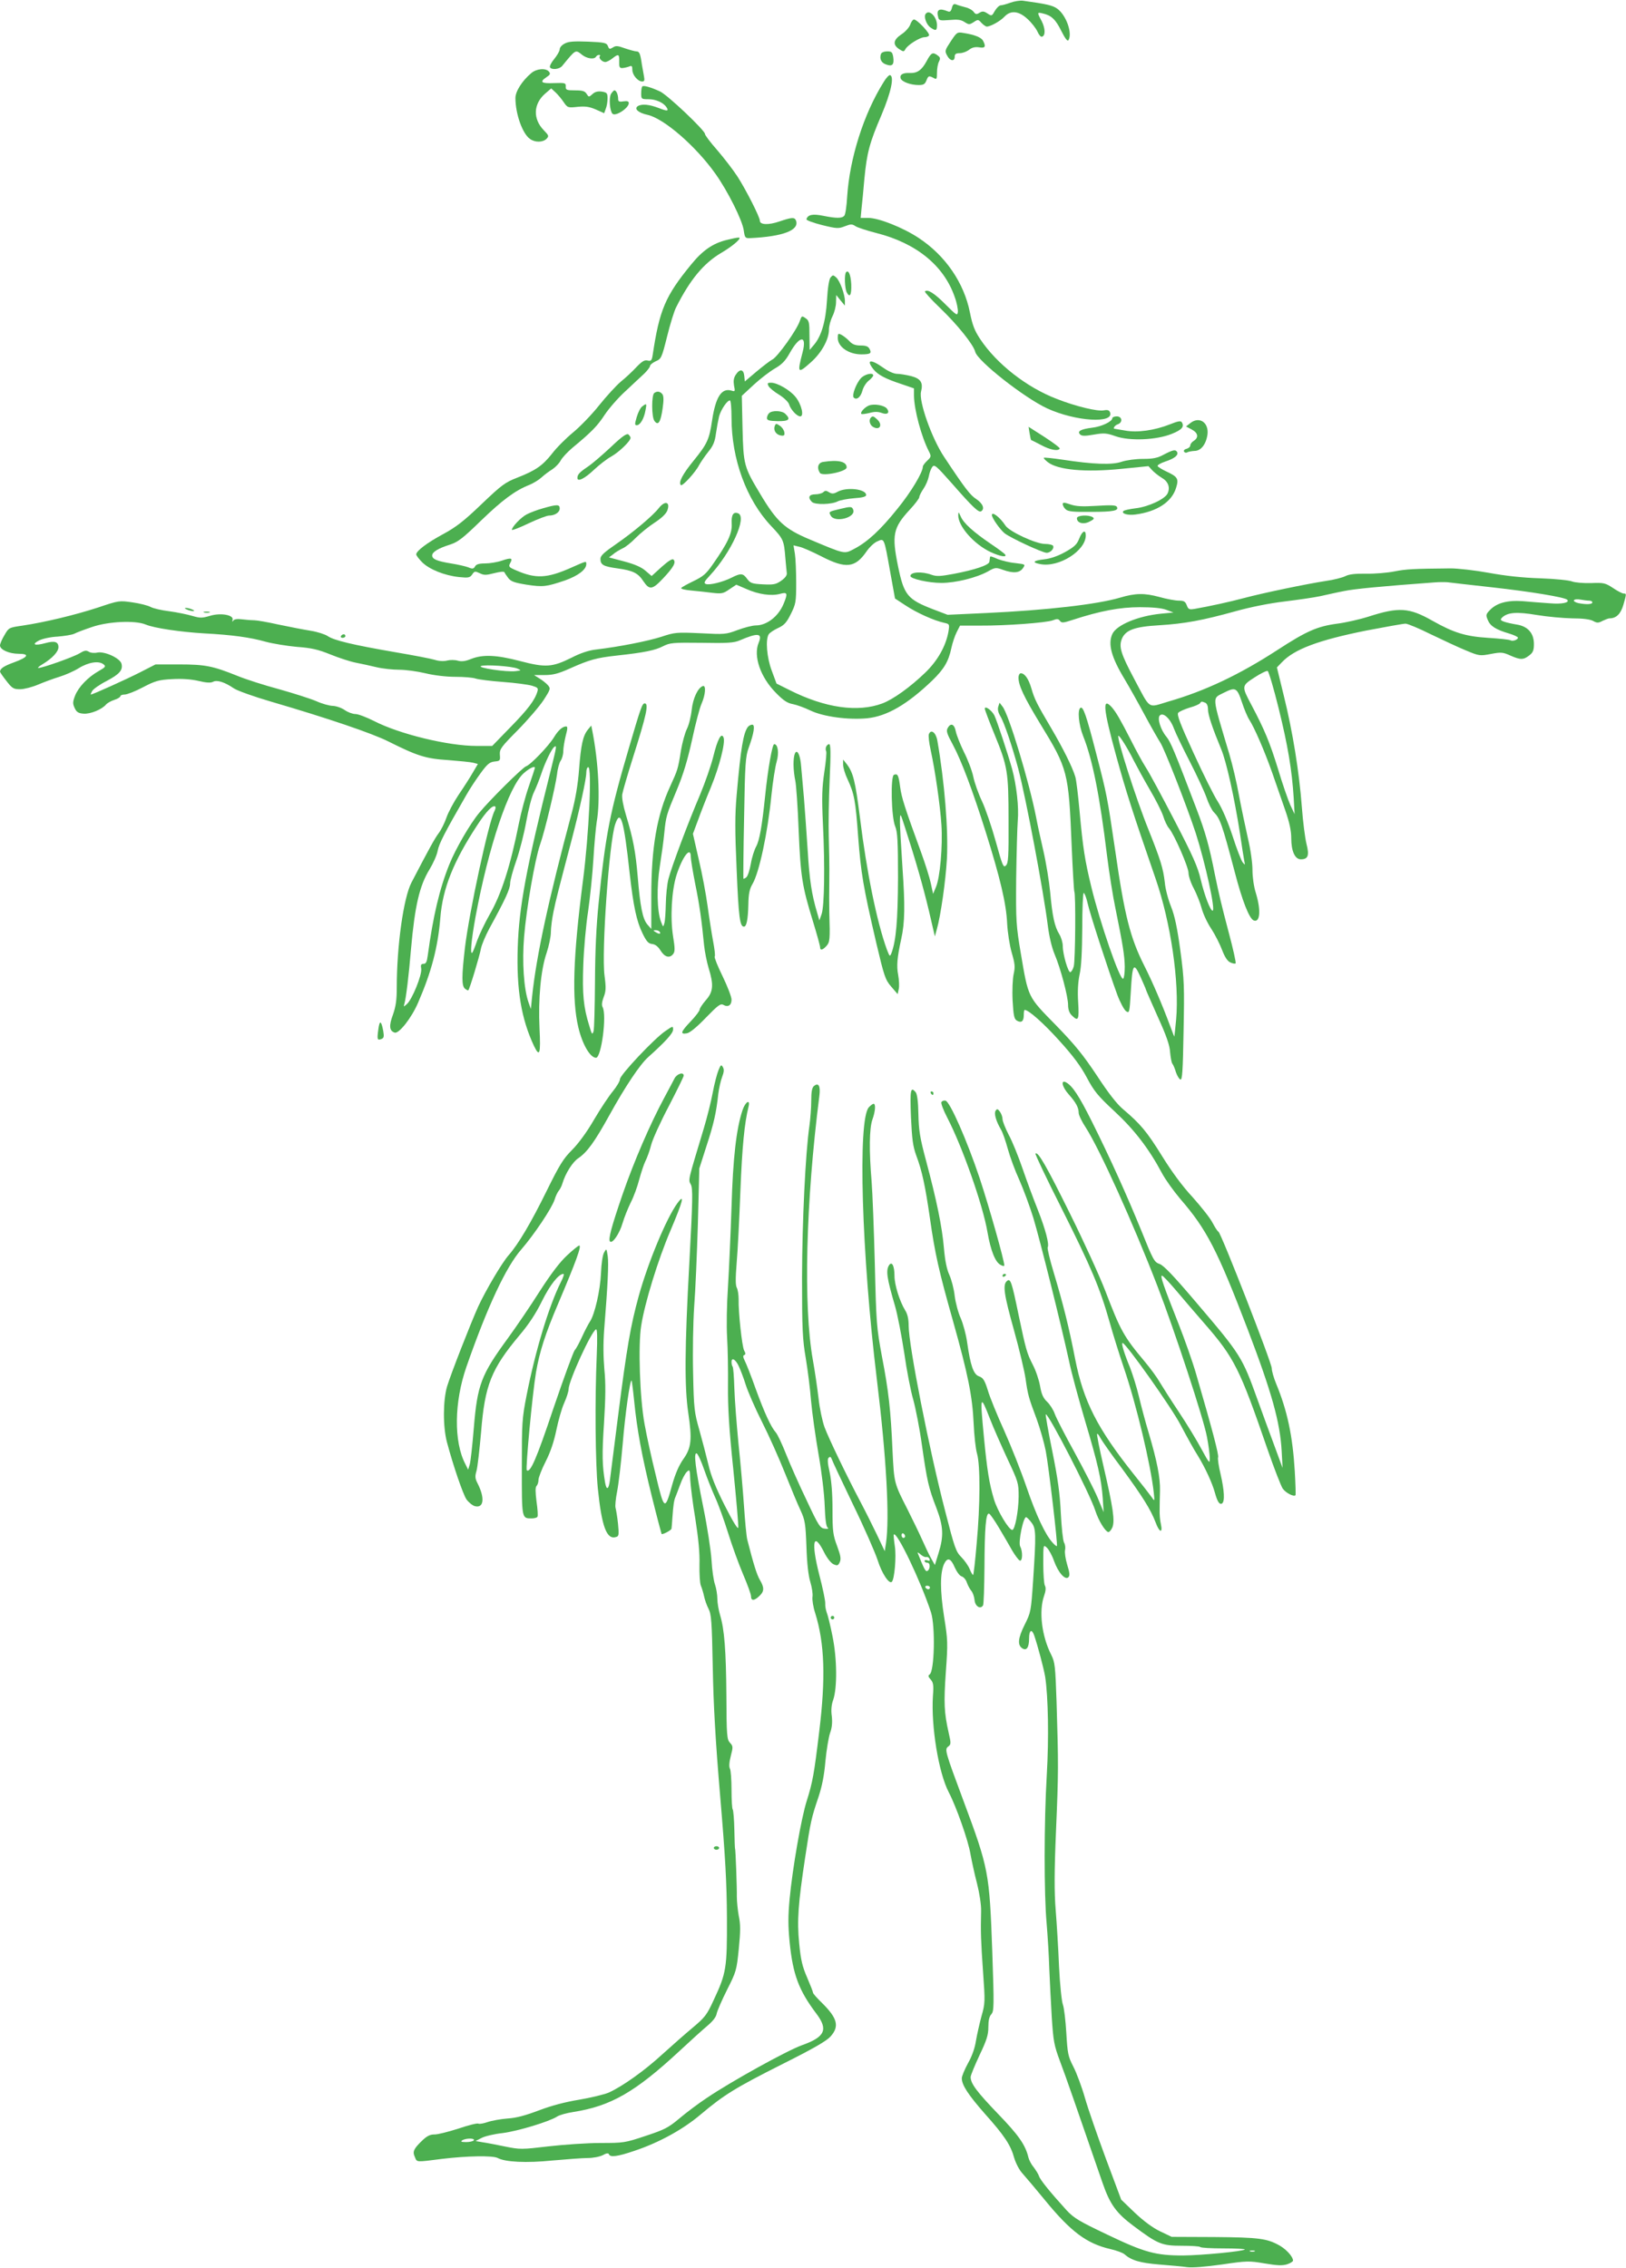 <?xml version="1.0" standalone="no"?>
<!DOCTYPE svg PUBLIC "-//W3C//DTD SVG 20010904//EN"
 "http://www.w3.org/TR/2001/REC-SVG-20010904/DTD/svg10.dtd">
<svg version="1.0" xmlns="http://www.w3.org/2000/svg"
 width="918pt" height="1280pt" viewBox="0 0 918 1280"
 preserveAspectRatio="xMidYMid meet">
<g transform="translate(0,1280) scale(0.1,-0.1)"
fill="#4caf50" stroke="none">
<path d="M5705 12785 c-22 -8 -47 -15 -55 -15 -8 0 -23 -14 -33 -31 -17 -30
-18 -31 -42 -15 -20 13 -28 14 -45 4 -16 -10 -22 -10 -33 5 -7 10 -28 22 -47
26 -19 5 -43 12 -52 16 -13 5 -19 0 -24 -20 -5 -19 -11 -24 -23 -19 -49 20
-66 10 -54 -34 4 -18 11 -19 64 -15 45 4 64 2 84 -11 25 -16 28 -16 52 -1 24
16 26 16 44 -4 11 -12 25 -21 30 -21 21 0 77 31 100 56 35 37 80 33 130 -13
23 -21 48 -53 56 -71 8 -18 19 -32 26 -29 20 6 19 46 -2 88 -27 50 -26 51 7
43 48 -11 72 -34 104 -99 21 -42 35 -60 40 -52 24 38 -12 141 -63 178 -27 19
-58 26 -194 45 -16 2 -48 -3 -70 -11z"/>
<path d="M5225 12720 c-10 -16 6 -60 28 -75 30 -21 37 -19 37 13 0 48 -46 93
-65 62z"/>
<path d="M5139 12661 c-6 -16 -28 -41 -50 -55 -46 -31 -50 -58 -13 -83 25 -16
27 -16 36 0 13 24 83 67 107 67 11 0 23 4 26 10 7 11 -67 90 -85 90 -6 0 -16
-13 -21 -29z"/>
<path d="M5368 12567 c-33 -50 -35 -55 -21 -80 16 -32 43 -36 43 -7 0 15 7 20
29 20 16 0 39 9 52 19 17 13 33 17 56 14 35 -6 41 3 23 37 -10 19 -47 34 -111
44 -35 6 -37 4 -71 -47z"/>
<path d="M3188 12554 c-16 -8 -28 -22 -28 -32 0 -10 -14 -34 -31 -55 -17 -20
-27 -41 -24 -47 10 -16 54 -11 69 8 78 95 74 93 113 62 27 -21 68 -27 78 -10
3 6 11 10 17 10 6 0 8 -3 5 -7 -10 -9 12 -33 30 -33 8 0 26 9 40 20 35 28 40
25 39 -17 -1 -32 2 -38 19 -37 11 1 28 5 38 9 14 6 17 2 17 -19 0 -29 31 -66
56 -66 12 0 14 7 10 28 -3 15 -8 45 -12 67 -9 63 -14 75 -31 75 -8 0 -37 8
-64 17 -41 15 -53 16 -69 5 -18 -11 -21 -10 -28 8 -7 18 -18 21 -112 25 -80 3
-111 1 -132 -11z"/>
<path d="M4974 12496 c-10 -27 1 -51 29 -60 35 -13 46 -1 40 42 -5 28 -9 32
-34 32 -17 0 -32 -6 -35 -14z"/>
<path d="M5231 12454 c-28 -51 -53 -68 -96 -66 -38 2 -57 -10 -50 -31 8 -19
56 -37 102 -37 27 0 35 5 43 25 11 28 14 29 41 15 17 -10 19 -7 19 30 0 23 5
51 11 62 9 18 8 24 -7 35 -28 21 -37 16 -63 -33z"/>
<path d="M2999 12387 c-52 -44 -89 -103 -89 -140 0 -90 40 -202 82 -231 29
-21 72 -20 93 0 15 16 14 19 -15 49 -62 64 -59 147 6 205 l36 31 24 -22 c13
-12 34 -37 46 -55 22 -32 24 -33 79 -27 44 4 66 1 103 -15 l47 -21 9 25 c6 14
10 40 10 59 0 29 -3 33 -32 38 -23 3 -39 -1 -53 -14 -20 -18 -21 -18 -33 1
-10 16 -23 20 -65 20 -48 0 -54 2 -53 22 1 20 -3 21 -66 19 -73 -3 -84 6 -42
34 20 13 23 19 13 31 -18 21 -70 17 -100 -9z"/>
<path d="M4989 12337 c-113 -180 -192 -431 -206 -646 -3 -53 -10 -102 -16
-108 -12 -16 -45 -16 -119 -1 -59 12 -87 7 -95 -19 -2 -6 36 -20 87 -33 85
-21 94 -21 130 -7 33 13 41 13 59 1 11 -8 64 -25 118 -39 226 -57 382 -184
443 -361 12 -32 19 -70 18 -84 -3 -23 -7 -21 -69 41 -62 63 -103 89 -117 74
-3 -3 35 -45 85 -93 97 -93 189 -207 199 -248 13 -52 278 -260 406 -319 161
-74 380 -87 355 -22 -5 12 -14 15 -35 11 -36 -7 -158 22 -267 65 -169 65 -338
197 -431 337 -32 48 -44 80 -58 150 -33 167 -138 321 -288 420 -88 59 -227
114 -285 114 l-44 0 5 53 c3 28 11 104 16 167 14 147 29 204 97 362 53 126 73
216 48 224 -5 2 -22 -15 -36 -39z"/>
<path d="M3626 12312 c-3 -3 -6 -20 -6 -39 0 -32 1 -33 43 -33 39 0 82 -19 99
-44 16 -24 6 -25 -42 -6 -55 21 -96 25 -119 11 -23 -15 3 -38 54 -49 93 -20
275 -178 385 -334 69 -97 151 -261 159 -318 6 -42 8 -45 36 -44 187 9 279 45
259 99 -8 20 -23 19 -94 -5 -61 -21 -110 -19 -110 4 0 21 -78 174 -126 249
-26 40 -78 107 -115 150 -38 43 -69 84 -69 91 0 20 -211 220 -254 240 -50 23
-93 36 -100 28z"/>
<path d="M3449 12269 c-12 -24 -6 -96 9 -111 17 -17 92 32 92 60 0 10 -8 13
-30 10 -24 -4 -30 -1 -30 13 0 24 -10 49 -21 49 -4 0 -13 -10 -20 -21z"/>
<path d="M4104 11446 c-79 -19 -137 -59 -202 -139 -146 -178 -179 -256 -217
-510 -5 -32 -9 -36 -28 -32 -18 5 -32 -4 -64 -37 -22 -24 -62 -61 -88 -82 -26
-22 -81 -82 -122 -133 -41 -52 -108 -121 -148 -154 -40 -33 -93 -86 -118 -119
-54 -68 -92 -95 -197 -136 -67 -26 -88 -41 -201 -149 -100 -96 -144 -130 -218
-170 -91 -49 -151 -95 -151 -114 0 -6 15 -26 34 -45 41 -40 125 -74 208 -83
52 -5 61 -4 74 15 13 19 16 19 42 7 24 -12 36 -12 82 0 32 8 56 11 58 5 2 -5
12 -20 22 -33 15 -19 35 -26 103 -37 93 -14 110 -12 217 24 73 26 120 61 120
92 0 19 3 19 -90 -22 -132 -58 -196 -61 -304 -14 -43 18 -46 22 -36 41 17 30
7 33 -46 15 -26 -9 -69 -16 -95 -16 -34 0 -51 -5 -57 -17 -8 -14 -15 -15 -38
-5 -16 6 -60 16 -98 22 -79 13 -106 24 -106 45 0 19 33 40 100 61 46 15 72 35
175 135 121 117 194 171 273 202 24 10 55 29 70 43 15 14 42 34 60 45 18 12
39 34 47 49 8 16 38 48 66 72 110 91 141 123 183 187 24 36 77 97 118 134 40
38 88 82 106 99 17 17 32 36 32 43 0 6 15 18 32 26 31 13 34 19 64 139 17 69
40 144 51 165 79 157 156 250 257 309 68 40 120 87 95 85 -8 0 -37 -6 -65 -13z"/>
<path d="M4777 11264 c-11 -11 -8 -93 4 -115 17 -32 27 -13 25 46 -3 54 -15
83 -29 69z"/>
<path d="M4689 11234 c-8 -10 -16 -57 -20 -128 -7 -121 -32 -205 -75 -254
l-23 -27 -1 82 c0 73 -2 84 -22 97 -21 15 -22 14 -33 -17 -17 -50 -124 -200
-154 -216 -14 -7 -55 -39 -91 -69 l-65 -55 -3 31 c-4 39 -25 42 -48 7 -12 -18
-14 -35 -10 -61 7 -33 6 -35 -13 -29 -57 18 -91 -35 -111 -170 -16 -106 -27
-130 -104 -225 -62 -76 -87 -123 -72 -138 9 -8 83 73 103 113 9 16 32 50 51
74 28 34 38 57 44 104 5 34 13 77 18 98 11 38 45 89 61 89 5 0 9 -45 9 -99 0
-232 84 -461 222 -608 71 -75 74 -81 82 -183 3 -36 7 -74 8 -84 2 -13 -9 -28
-32 -44 -30 -21 -44 -23 -104 -20 -61 3 -70 7 -88 31 -23 32 -36 33 -87 7 -49
-25 -126 -44 -146 -36 -13 5 -9 14 22 47 122 131 213 332 160 352 -27 10 -39
-9 -36 -60 3 -54 -23 -109 -108 -230 -36 -52 -54 -67 -108 -93 -35 -17 -67
-34 -69 -39 -3 -5 23 -11 57 -14 34 -3 88 -9 119 -13 52 -6 62 -4 96 20 l39
26 56 -24 c69 -31 141 -41 190 -28 43 12 46 4 21 -56 -29 -71 -95 -122 -157
-122 -19 0 -65 -12 -103 -26 -66 -25 -74 -25 -210 -18 -135 6 -145 5 -220 -20
-75 -24 -235 -56 -369 -72 -39 -4 -88 -20 -138 -46 -109 -54 -146 -57 -291
-19 -134 35 -210 38 -276 12 -32 -13 -53 -16 -75 -10 -16 5 -44 5 -60 1 -18
-5 -46 -4 -71 4 -23 7 -123 26 -223 43 -238 41 -347 67 -381 91 -15 10 -58 24
-96 30 -38 6 -120 22 -182 35 -62 14 -122 24 -135 24 -12 0 -42 2 -66 5 -30 4
-48 2 -54 -7 -6 -8 -7 -7 -4 4 9 28 -67 42 -128 23 -45 -13 -55 -13 -100 0
-27 8 -85 20 -129 26 -43 5 -90 16 -105 24 -14 8 -60 20 -102 26 -76 11 -77
11 -196 -29 -129 -42 -299 -83 -426 -102 -77 -11 -78 -12 -102 -54 -14 -23
-25 -49 -25 -58 0 -24 52 -47 105 -47 65 0 54 -19 -25 -48 -58 -21 -79 -35
-80 -53 0 -3 16 -27 36 -52 33 -43 41 -47 78 -47 22 0 68 12 101 26 33 14 87
34 120 44 33 10 83 32 110 49 55 34 114 43 140 21 14 -11 10 -16 -27 -37 -62
-35 -115 -91 -134 -139 -14 -36 -14 -46 -2 -71 10 -22 21 -29 50 -31 38 -3
104 24 127 52 7 8 28 20 47 26 19 6 34 16 34 21 0 5 11 9 24 9 13 0 60 18 103
41 69 36 89 42 164 46 56 3 105 0 149 -10 45 -11 70 -12 83 -5 22 12 66 -2
117 -37 19 -13 114 -47 210 -75 322 -94 574 -180 663 -225 164 -82 211 -97
337 -105 63 -5 127 -11 142 -15 l26 -7 -29 -49 c-16 -28 -52 -84 -80 -125 -28
-42 -59 -100 -69 -130 -10 -29 -30 -69 -43 -86 -22 -29 -53 -85 -154 -279 -45
-86 -83 -358 -83 -593 0 -69 -5 -106 -22 -154 -23 -62 -20 -90 10 -100 24 -8
95 82 132 168 76 175 112 312 126 480 13 165 74 318 208 522 52 80 89 118 103
105 2 -3 0 -14 -5 -24 -33 -61 -143 -571 -167 -771 -19 -164 -19 -216 0 -232
9 -7 17 -11 19 -9 8 8 64 195 71 234 4 22 26 74 48 115 90 164 117 223 117
254 0 17 16 75 35 129 19 54 44 153 56 220 12 67 31 142 44 167 12 25 30 70
40 100 21 64 60 146 75 155 14 9 13 4 -20 -130 -138 -549 -180 -775 -187
-1001 -8 -240 20 -405 92 -558 32 -66 38 -44 31 99 -8 167 7 331 40 427 13 39
24 92 24 117 0 25 7 78 15 116 13 65 28 122 105 415 44 169 80 333 80 369 0
17 5 31 11 31 22 0 4 -381 -30 -642 -56 -431 -63 -669 -26 -826 23 -97 67
-172 100 -172 30 0 62 242 37 286 -6 11 -4 29 6 56 13 33 14 53 5 121 -18 133
26 752 60 854 30 91 49 28 82 -277 21 -186 39 -270 73 -339 22 -45 33 -57 54
-59 18 -2 34 -15 48 -38 23 -36 50 -44 70 -19 11 13 11 32 0 100 -17 106 -8
258 19 345 34 106 81 167 81 104 0 -15 11 -81 24 -148 25 -120 38 -216 51
-351 4 -38 16 -97 26 -130 29 -93 26 -133 -16 -180 -19 -22 -35 -46 -35 -53 0
-7 -22 -37 -50 -66 -57 -60 -62 -75 -22 -68 17 3 56 35 107 88 68 70 83 81 98
73 27 -16 47 -3 47 29 0 16 -23 75 -50 131 -28 57 -48 107 -45 112 4 5 -1 44
-9 86 -8 43 -22 132 -31 198 -9 66 -31 185 -50 264 l-33 145 28 75 c15 42 48
127 74 189 48 117 82 251 71 279 -12 32 -34 -9 -58 -107 -13 -52 -47 -149 -75
-216 -68 -159 -160 -405 -178 -474 -8 -30 -14 -93 -15 -140 -1 -47 -4 -96 -8
-110 -7 -25 -7 -24 -20 10 -22 60 -24 195 -6 310 9 58 21 141 25 185 10 99 11
103 72 249 35 84 60 166 85 280 19 89 43 181 54 205 22 50 26 105 7 99 -28
-10 -56 -69 -63 -135 -4 -37 -16 -86 -27 -107 -11 -22 -26 -77 -34 -124 -16
-102 -18 -107 -60 -199 -75 -162 -107 -346 -107 -617 l0 -189 -22 25 c-27 31
-41 102 -55 273 -12 139 -25 209 -66 345 -16 53 -24 97 -21 117 3 18 30 111
60 206 76 239 91 307 67 307 -14 0 -21 -18 -89 -250 -108 -367 -132 -488 -171
-873 -14 -136 -20 -275 -21 -450 -1 -138 -4 -263 -8 -277 -7 -22 -10 -19 -24
30 -33 105 -40 179 -34 344 3 89 15 224 27 301 11 77 25 210 30 295 5 85 14
181 19 213 21 120 10 338 -26 517 l-5 25 -19 -23 c-28 -35 -39 -84 -50 -226
-6 -83 -21 -168 -40 -240 -133 -497 -201 -811 -225 -1041 l-7 -70 -13 37 c-27
77 -37 229 -25 373 13 158 61 435 90 518 28 79 87 329 96 398 3 31 13 65 20
75 8 11 15 35 15 54 0 19 7 59 14 88 11 40 11 52 2 52 -20 0 -45 -22 -69 -62
-30 -49 -132 -155 -157 -163 -19 -6 -206 -191 -264 -262 -52 -62 -134 -204
-169 -291 -56 -139 -92 -293 -122 -514 -5 -37 -10 -48 -24 -48 -14 0 -17 -6
-13 -28 5 -34 -51 -173 -81 -199 -19 -17 -19 -17 -14 2 9 29 25 160 37 305 22
248 48 361 106 455 20 33 41 80 45 104 8 40 38 99 160 311 20 36 58 93 83 127
37 51 51 62 78 65 31 3 33 5 30 38 -2 32 6 43 102 140 57 58 122 134 145 169
40 62 40 65 24 84 -10 11 -31 28 -48 38 l-30 19 60 0 c47 0 77 8 140 36 114
51 151 61 267 74 157 17 218 30 262 53 38 19 54 21 218 19 145 -3 183 0 215
14 103 44 129 41 106 -14 -31 -75 10 -195 99 -284 40 -41 64 -57 94 -62 21 -4
66 -20 99 -36 72 -35 214 -54 320 -44 112 11 227 78 368 213 66 64 92 107 108
183 6 29 20 70 30 90 l19 37 113 0 c144 -1 374 16 411 30 23 9 31 9 40 -3 9
-13 19 -12 71 5 156 51 268 72 380 72 72 0 124 -5 150 -15 l40 -15 -73 -7
c-127 -13 -248 -63 -272 -114 -26 -57 -6 -131 69 -255 27 -45 79 -138 116
-207 37 -69 76 -136 85 -150 23 -33 151 -361 201 -513 54 -169 113 -437 95
-437 -13 0 -46 87 -67 175 -16 71 -45 136 -148 334 -70 135 -143 271 -163 301
-19 30 -56 98 -82 150 -61 119 -84 159 -109 188 -55 61 -49 -6 24 -272 56
-203 91 -313 223 -695 86 -248 135 -585 116 -796 -5 -49 -9 -92 -10 -95 0 -3
-11 24 -24 60 -45 121 -98 245 -146 340 -79 157 -111 281 -164 650 -45 304
-46 312 -108 550 -54 210 -73 265 -88 255 -18 -11 -10 -96 15 -159 53 -132 94
-339 135 -676 12 -96 33 -229 47 -295 43 -211 52 -269 53 -332 0 -34 -4 -64
-9 -67 -18 -11 -131 317 -180 519 -36 149 -47 216 -66 425 -8 91 -19 179 -24
195 -16 55 -71 164 -135 273 -82 139 -95 164 -113 226 -16 55 -38 86 -60 86
-7 0 -13 -11 -13 -24 0 -45 31 -110 122 -260 157 -256 161 -274 178 -685 6
-140 13 -257 15 -262 9 -13 6 -392 -3 -423 -4 -16 -13 -31 -19 -33 -12 -4 -43
100 -43 148 0 19 -9 49 -20 67 -26 42 -39 101 -51 236 -6 61 -23 167 -39 236
-16 69 -34 152 -40 185 -39 200 -155 584 -190 627 l-17 22 -7 -22 c-5 -15 -1
-33 12 -55 21 -34 68 -173 101 -297 43 -164 142 -689 166 -880 8 -65 23 -128
39 -166 34 -80 76 -239 76 -286 0 -25 7 -45 20 -58 38 -38 43 -27 37 73 -4 62
-1 113 8 157 10 43 14 131 15 263 0 108 4 197 8 197 5 0 15 -26 22 -57 13 -60
116 -376 168 -518 16 -43 39 -85 49 -92 19 -13 20 -10 27 108 9 161 16 171 55
85 17 -38 31 -70 31 -73 0 -2 30 -70 66 -151 49 -107 68 -162 70 -201 3 -30 8
-59 13 -65 5 -6 14 -27 20 -48 7 -20 18 -38 25 -41 11 -4 14 49 18 271 5 254
4 292 -18 456 -18 132 -32 197 -53 250 -16 39 -32 100 -35 136 -9 79 -24 127
-91 295 -71 175 -182 522 -171 532 5 5 52 -69 86 -138 18 -35 59 -110 91 -165
33 -56 67 -123 76 -150 8 -27 23 -58 33 -69 29 -34 110 -219 110 -252 0 -17
13 -57 30 -88 16 -31 36 -81 44 -111 8 -31 32 -83 55 -117 22 -34 49 -88 61
-120 15 -39 30 -62 46 -69 13 -6 27 -9 30 -5 3 3 -14 81 -39 174 -43 163 -55
215 -78 326 -32 163 -54 240 -103 369 -127 334 -148 382 -171 410 -32 38 -53
104 -37 120 19 19 59 -17 80 -75 11 -29 52 -113 90 -187 38 -74 80 -164 93
-200 12 -36 31 -73 41 -83 36 -36 47 -66 119 -339 42 -162 82 -263 107 -273
36 -14 42 57 12 155 -12 38 -19 92 -19 130 0 38 -10 113 -26 180 -14 63 -37
171 -50 240 -12 69 -37 175 -55 235 -101 339 -98 310 -29 346 64 32 73 28 100
-53 13 -40 32 -85 42 -100 29 -45 86 -176 129 -298 22 -63 55 -159 74 -213 24
-69 34 -116 34 -158 0 -73 21 -119 54 -119 41 0 49 21 32 87 -8 32 -20 125
-26 206 -15 200 -52 428 -101 626 l-40 164 28 29 c70 74 207 125 476 179 110
21 210 39 222 39 12 0 77 -27 143 -60 67 -32 156 -74 198 -91 74 -31 79 -32
141 -20 58 11 68 10 110 -9 57 -25 74 -25 107 1 21 16 26 29 26 64 0 61 -34
100 -97 110 -25 4 -57 11 -71 16 -22 8 -23 12 -11 24 31 29 82 33 195 14 60
-10 150 -18 199 -19 58 0 100 -5 118 -14 23 -13 31 -13 55 0 15 7 32 14 39 14
38 0 63 25 78 76 18 63 18 64 2 64 -8 0 -35 14 -60 31 -44 29 -53 31 -125 28
-44 -1 -89 3 -106 9 -16 7 -97 15 -180 18 -99 3 -199 14 -291 31 -77 14 -174
25 -215 25 -211 -2 -251 -4 -317 -17 -40 -8 -112 -14 -160 -13 -62 1 -97 -3
-118 -14 -16 -8 -66 -21 -110 -27 -110 -17 -351 -67 -460 -96 -86 -23 -198
-47 -277 -61 -34 -6 -39 -4 -48 20 -8 21 -16 26 -45 26 -19 0 -69 9 -111 21
-82 22 -133 22 -220 -4 -128 -38 -414 -71 -757 -87 l-217 -10 -79 30 c-148 57
-167 80 -201 244 -36 177 -28 217 66 319 30 32 54 64 54 71 0 7 11 29 24 48
13 19 26 50 30 70 3 19 12 43 19 52 12 17 22 8 109 -90 119 -136 153 -168 167
-160 22 14 10 44 -27 69 -35 23 -63 59 -181 237 -71 106 -145 316 -131 370 13
50 -2 73 -55 87 -28 7 -64 13 -80 13 -18 0 -50 14 -79 35 -71 50 -98 46 -55
-9 25 -32 70 -55 162 -85 l67 -23 0 -41 c1 -80 42 -233 85 -316 13 -26 12 -30
-10 -51 -14 -13 -25 -28 -25 -34 0 -32 -67 -144 -143 -237 -96 -120 -169 -187
-243 -226 -59 -31 -49 -33 -254 53 -140 59 -185 100 -278 256 -92 153 -95 164
-100 374 l-4 180 68 63 c38 35 92 76 120 92 38 22 58 42 83 87 56 100 98 102
72 3 -31 -119 -28 -123 49 -54 59 53 100 128 100 183 0 20 9 53 20 75 11 22
20 57 20 80 l1 40 24 -30 25 -30 0 26 c0 37 -28 114 -49 133 -17 15 -19 15
-32 0z m337 -1663 l27 -149 61 -40 c62 -41 160 -85 216 -97 31 -7 31 -8 25
-48 -14 -82 -61 -166 -132 -234 -84 -81 -180 -150 -241 -173 -139 -52 -323
-26 -524 75 l-74 37 -27 73 c-28 74 -36 175 -17 205 5 8 28 24 52 35 35 16 49
31 73 80 28 56 30 67 30 175 0 63 -3 137 -7 163 l-8 49 33 -8 c17 -3 75 -29
126 -55 136 -70 189 -64 252 27 17 25 45 52 63 59 39 17 37 22 72 -174z m3399
-86 c216 -24 410 -56 423 -70 16 -16 -29 -26 -98 -20 -41 3 -110 8 -153 12
-88 6 -148 -10 -187 -52 -21 -22 -22 -27 -10 -55 14 -34 46 -54 121 -76 27 -8
49 -19 49 -23 0 -12 -30 -22 -42 -15 -6 4 -63 10 -127 14 -127 8 -194 29 -313
96 -132 75 -190 79 -361 24 -50 -16 -130 -34 -177 -40 -113 -15 -174 -42 -337
-148 -214 -139 -409 -232 -618 -292 -118 -35 -97 -49 -192 129 -76 143 -87
181 -69 226 21 49 71 68 211 76 145 9 246 28 430 79 86 24 192 45 275 55 74 9
165 22 203 30 37 8 97 22 135 29 56 12 212 27 512 49 25 2 56 2 70 1 14 -2
129 -15 255 -29z m546 -75 c11 0 19 -4 19 -10 0 -11 -33 -13 -79 -4 -17 4 -28
11 -25 16 4 6 20 7 36 4 17 -3 39 -6 49 -6z m-8148 -135 c47 -20 196 -42 332
-50 152 -8 257 -22 345 -47 41 -11 121 -24 177 -29 82 -6 120 -15 189 -43 47
-19 111 -40 142 -46 32 -6 85 -18 119 -26 34 -8 91 -14 127 -14 36 0 102 -9
148 -20 49 -12 118 -20 169 -20 47 0 99 -4 115 -10 16 -5 85 -14 154 -19 69
-5 142 -15 163 -21 33 -10 37 -14 31 -33 -14 -48 -53 -100 -152 -201 l-103
-106 -89 0 c-160 0 -436 67 -579 141 -42 21 -89 39 -104 39 -16 0 -43 10 -60
22 -17 12 -47 23 -67 24 -19 0 -62 12 -95 27 -33 14 -127 44 -209 67 -82 22
-189 56 -237 76 -137 55 -180 64 -327 64 l-134 0 -86 -44 c-76 -39 -269 -126
-279 -126 -2 0 1 9 7 19 5 11 42 37 81 57 74 39 94 62 85 98 -8 31 -94 71
-136 63 -17 -4 -39 -2 -49 5 -15 9 -25 7 -53 -10 -33 -20 -207 -82 -231 -82
-7 0 4 10 23 21 55 33 90 71 90 96 0 31 -21 38 -75 23 -59 -16 -79 -8 -35 15
20 10 64 20 105 22 38 3 81 10 94 16 13 7 58 24 100 38 92 32 245 39 304 14z
m2097 -248 c25 -11 24 -11 -10 -15 -50 -6 -219 19 -194 29 25 9 172 -1 204
-14z m4299 -225 c52 -211 75 -347 85 -507 l5 -90 -24 51 c-13 29 -45 121 -70
205 -46 149 -76 221 -149 359 -57 107 -57 109 16 156 35 23 68 39 75 37 6 -3
34 -98 62 -211z m-415 32 c10 -4 16 -18 16 -38 0 -31 26 -107 74 -223 30 -71
75 -275 106 -473 11 -74 22 -146 25 -160 5 -24 5 -24 -10 -6 -8 11 -34 78 -57
150 -27 81 -58 153 -82 191 -22 33 -83 156 -137 274 -75 163 -96 218 -87 228
6 7 35 20 64 29 30 8 56 20 59 25 7 11 9 11 29 3z m-3784 -368 c0 -2 -15 -48
-34 -103 -19 -54 -44 -148 -56 -208 -48 -241 -99 -402 -167 -519 -25 -44 -56
-109 -69 -144 -12 -35 -24 -66 -28 -69 -13 -13 -5 72 19 204 73 393 188 737
273 810 32 28 62 42 62 29z m705 -926 c8 -13 -5 -13 -25 0 -13 8 -13 10 2 10
9 0 20 -4 23 -10z"/>
<path d="M4730 10892 c0 -49 61 -92 133 -92 51 0 60 6 46 31 -7 14 -21 19 -50
19 -29 0 -46 6 -62 23 -12 13 -32 29 -44 36 -21 11 -23 10 -23 -17z"/>
<path d="M4861 10666 c-27 -29 -53 -98 -41 -110 16 -16 39 2 49 39 5 20 21 45
35 56 14 11 26 25 26 30 0 18 -47 8 -69 -15z"/>
<path d="M4339 10621 c6 -11 33 -33 60 -49 27 -17 52 -41 56 -54 9 -30 44 -68
63 -68 23 0 7 68 -26 109 -31 39 -103 81 -139 81 -20 0 -22 -3 -14 -19z"/>
<path d="M3694 10582 c-16 -11 -16 -136 1 -158 21 -29 35 -7 46 71 7 48 6 71
-2 81 -13 15 -28 18 -45 6z"/>
<path d="M3627 10507 c-10 -6 -24 -33 -32 -60 -12 -41 -12 -47 0 -47 19 0 41
37 49 83 8 41 7 42 -17 24z"/>
<path d="M4905 10511 c-24 -10 -50 -39 -42 -47 3 -3 23 0 45 5 28 8 48 8 68 1
33 -13 49 -1 32 23 -15 20 -74 30 -103 18z"/>
<path d="M4342 10468 c-7 -7 -12 -19 -12 -28 0 -12 13 -16 60 -17 64 -1 76 10
44 41 -18 19 -75 21 -92 4z"/>
<path d="M4917 10443 c-14 -13 -6 -43 13 -53 38 -21 55 13 22 43 -20 19 -26
20 -35 10z"/>
<path d="M6280 10440 c0 -19 -61 -48 -114 -54 -64 -8 -86 -20 -68 -38 9 -9 26
-10 77 -1 58 10 72 9 123 -9 79 -28 230 -22 317 13 58 23 73 41 57 66 -6 9
-22 6 -67 -12 -86 -34 -184 -48 -253 -35 -31 5 -57 10 -59 10 -12 0 1 20 17
25 30 10 26 45 -5 45 -14 0 -25 -5 -25 -10z"/>
<path d="M6719 10411 l-23 -18 32 -17 c36 -19 41 -45 12 -64 -11 -7 -20 -18
-20 -26 0 -7 -9 -16 -21 -19 -12 -3 -18 -10 -14 -16 3 -6 12 -8 18 -4 7 4 25
7 41 8 36 0 65 37 73 92 9 69 -47 106 -98 64z"/>
<path d="M4374 10395 c-9 -24 8 -49 35 -53 18 -3 22 1 19 19 -2 12 -13 28 -25
36 -21 14 -23 14 -29 -2z"/>
<path d="M5813 10354 c3 -20 7 -37 9 -38 2 0 27 -13 56 -28 50 -27 96 -36 105
-20 3 4 -36 33 -85 65 l-91 58 6 -37z"/>
<path d="M3450 10278 c-47 -44 -105 -94 -130 -111 -49 -33 -60 -45 -60 -65 0
-24 43 -2 95 48 28 26 71 60 97 74 45 26 108 87 108 105 0 5 -6 13 -12 19 -10
7 -36 -11 -98 -70z"/>
<path d="M6570 10234 c-35 -19 -60 -24 -117 -24 -40 0 -93 -7 -120 -16 -54
-19 -161 -15 -337 12 -54 8 -101 13 -103 10 -2 -2 8 -13 22 -24 57 -45 214
-59 419 -38 l150 15 21 -23 c11 -12 35 -31 53 -42 37 -21 50 -54 34 -89 -15
-32 -109 -76 -182 -84 -33 -4 -63 -11 -67 -15 -15 -14 23 -26 67 -20 122 16
206 71 230 151 16 51 9 62 -55 92 -24 11 -46 25 -49 30 -4 5 16 17 43 26 52
17 77 37 66 55 -9 14 -23 11 -75 -16z"/>
<path d="M4648 10193 c-29 -4 -38 -32 -19 -62 13 -21 151 7 151 31 0 33 -47
44 -132 31z"/>
<path d="M4728 10024 c-22 -12 -31 -12 -48 -2 -15 10 -22 10 -32 0 -6 -6 -27
-12 -45 -12 -36 0 -44 -18 -19 -43 17 -17 113 -15 147 4 13 6 54 14 91 17 48
3 68 9 68 18 0 34 -110 47 -162 18z"/>
<path d="M6000 9955 c0 -8 7 -21 16 -29 13 -13 40 -16 143 -15 128 0 160 7
146 29 -5 9 -35 10 -114 5 -82 -5 -116 -3 -148 8 -35 12 -43 12 -43 2z"/>
<path d="M3720 9933 c-33 -43 -146 -138 -242 -204 -68 -47 -88 -65 -88 -83 0
-34 16 -43 96 -54 87 -12 116 -26 146 -72 35 -52 51 -49 113 17 58 62 73 89
57 105 -6 6 -29 -8 -67 -42 l-56 -51 -34 29 c-22 20 -60 37 -120 53 l-87 23
24 18 c12 11 37 25 53 33 17 7 50 34 75 60 25 25 73 64 107 86 40 26 65 51 71
69 17 48 -14 56 -48 13z"/>
<path d="M3065 9931 c-33 -9 -74 -25 -91 -34 -32 -16 -84 -71 -84 -87 0 -5 42
11 94 36 51 24 103 44 115 44 33 0 61 18 61 40 0 24 -15 24 -95 1z"/>
<path d="M4745 9928 c-68 -16 -67 -16 -55 -38 23 -43 144 -11 127 33 -7 19
-14 19 -72 5z"/>
<path d="M5410 9892 c-1 -62 89 -164 183 -208 54 -25 93 -31 82 -14 -4 6 -40
33 -82 61 -97 66 -153 116 -169 154 -12 27 -13 28 -14 7z"/>
<path d="M5600 9893 c0 -17 47 -83 72 -103 35 -27 214 -110 237 -110 22 0 45
25 36 40 -3 5 -23 10 -45 10 -51 0 -200 69 -223 103 -30 46 -77 83 -77 60z"/>
<path d="M6080 9875 c0 -27 37 -37 71 -19 25 12 29 18 18 25 -24 15 -89 11
-89 -6z"/>
<path d="M6093 9760 c-13 -33 -28 -47 -80 -76 -42 -23 -82 -37 -119 -41 -62
-7 -70 -18 -20 -27 105 -20 256 76 256 162 0 35 -20 26 -37 -18z"/>
<path d="M5589 9653 c-1 -5 -2 -15 -3 -23 -1 -19 -81 -46 -202 -69 -75 -14
-96 -15 -125 -5 -54 20 -119 16 -119 -7 0 -16 103 -39 175 -39 80 0 198 29
263 65 40 23 45 23 84 9 59 -21 94 -18 113 9 15 22 15 22 -43 29 -33 3 -76 14
-97 22 -43 18 -45 19 -46 9z"/>
<path d="M1055 9360 c11 -5 27 -9 35 -9 9 0 8 4 -5 9 -11 5 -27 9 -35 9 -9 0
-8 -4 5 -9z"/>
<path d="M1153 9343 c9 -2 23 -2 30 0 6 3 -1 5 -18 5 -16 0 -22 -2 -12 -5z"/>
<path d="M1925 9210 c-3 -5 1 -10 9 -10 9 0 16 5 16 10 0 6 -4 10 -9 10 -6 0
-13 -4 -16 -10z"/>
<path d="M5560 8800 c0 -6 24 -70 54 -143 75 -183 80 -212 80 -489 1 -203 -1
-240 -15 -253 -14 -14 -19 -2 -57 135 -23 83 -58 186 -78 228 -20 42 -42 104
-49 138 -7 34 -31 97 -53 140 -21 43 -42 96 -46 117 -8 41 -29 49 -46 17 -9
-16 -3 -33 29 -92 49 -91 112 -259 186 -493 82 -261 116 -405 121 -515 3 -55
14 -125 26 -167 18 -62 20 -80 11 -120 -6 -27 -9 -93 -6 -151 5 -87 9 -104 25
-113 25 -14 38 -3 38 32 0 16 2 29 5 29 22 0 106 -74 196 -174 78 -86 121
-144 155 -208 41 -77 62 -103 157 -191 112 -104 194 -211 267 -348 19 -36 66
-101 103 -145 149 -172 209 -287 382 -739 135 -354 182 -522 191 -685 l5 -95
-46 125 c-26 69 -69 188 -97 265 -85 236 -93 249 -341 540 -129 152 -187 213
-210 221 -30 10 -37 23 -102 185 -82 201 -177 412 -281 620 -72 144 -109 200
-145 220 -32 17 -23 -26 15 -68 41 -46 56 -75 56 -104 0 -12 18 -50 40 -83 78
-121 267 -538 405 -896 96 -248 261 -750 279 -849 9 -46 16 -100 16 -120 0
-34 -2 -32 -46 49 -25 47 -82 141 -128 210 -46 69 -94 145 -109 170 -14 25
-52 77 -84 115 -120 143 -137 176 -223 400 -32 83 -121 278 -199 435 -132 267
-181 353 -195 339 -3 -3 63 -142 148 -310 166 -331 216 -448 270 -639 19 -69
56 -186 81 -260 70 -204 152 -548 169 -705 5 -50 5 -50 -12 -25 -9 13 -54 71
-100 128 -207 260 -285 413 -332 652 -34 176 -68 312 -121 488 -22 72 -37 137
-34 142 10 17 -13 104 -57 215 -22 55 -60 157 -84 227 -24 70 -59 157 -79 193
-19 37 -35 77 -35 89 0 12 -7 31 -15 42 -12 16 -16 17 -24 5 -10 -15 2 -58 30
-106 10 -16 27 -66 39 -110 12 -44 41 -123 65 -175 23 -52 59 -149 79 -214 38
-126 155 -595 201 -805 14 -69 56 -222 91 -340 73 -245 92 -329 100 -439 l5
-77 -34 82 c-19 45 -78 160 -131 257 -53 96 -103 193 -111 216 -8 23 -28 54
-43 68 -22 21 -32 42 -40 89 -6 34 -24 88 -41 120 -34 67 -39 85 -81 285 -38
184 -45 205 -65 188 -25 -21 -17 -75 40 -279 30 -108 59 -230 65 -272 13 -92
17 -106 63 -229 19 -52 42 -133 51 -179 17 -89 69 -532 63 -537 -2 -2 -13 6
-24 19 -41 44 -93 155 -147 312 -30 88 -87 232 -126 319 -40 88 -82 191 -93
229 -18 58 -27 71 -50 79 -31 11 -48 60 -67 193 -6 44 -23 105 -36 135 -14 30
-29 87 -34 125 -4 39 -18 92 -30 119 -15 32 -25 83 -31 153 -10 118 -41 269
-101 493 -35 130 -41 172 -43 262 -1 69 -7 113 -15 123 -29 35 -33 15 -27
-139 6 -128 11 -165 30 -218 32 -84 51 -172 77 -353 29 -203 50 -297 131 -583
84 -299 109 -422 116 -577 3 -66 11 -142 19 -169 19 -67 18 -290 -2 -508 -8
-95 -17 -175 -20 -177 -2 -2 -11 12 -19 32 -8 20 -30 51 -48 69 -30 30 -38 53
-90 256 -91 349 -207 940 -207 1049 0 38 -6 66 -20 88 -31 51 -60 143 -60 194
0 55 -14 84 -30 61 -20 -30 -13 -74 33 -231 14 -48 37 -167 52 -265 14 -99 37
-217 51 -264 13 -47 36 -162 49 -257 29 -202 37 -239 82 -355 39 -103 42 -157
12 -253 l-21 -68 -22 39 c-12 21 -34 68 -50 104 -16 36 -53 112 -82 170 -77
151 -76 149 -85 330 -10 230 -22 339 -60 535 -30 162 -32 186 -40 520 -5 193
-13 402 -18 465 -15 176 -13 301 4 350 17 47 20 90 7 90 -5 0 -17 -9 -27 -20
-63 -70 -41 -826 46 -1540 54 -443 72 -778 51 -920 l-7 -45 -45 95 c-25 52
-67 136 -93 185 -72 136 -177 353 -202 420 -12 33 -28 107 -34 165 -7 58 -21
155 -32 215 -54 303 -40 887 37 1491 7 55 -5 76 -31 54 -11 -9 -15 -34 -15
-84 0 -39 -5 -101 -10 -138 -23 -158 -41 -540 -42 -858 0 -291 3 -351 21 -455
11 -66 25 -175 30 -242 6 -67 25 -202 42 -300 18 -101 33 -228 35 -292 3 -77
8 -118 17 -123 7 -6 1 -8 -16 -6 -27 3 -35 15 -102 158 -41 85 -93 202 -116
260 -23 58 -49 114 -59 125 -28 32 -64 110 -115 250 -25 71 -53 141 -61 156
-10 20 -10 29 -2 31 8 3 8 10 -1 26 -12 23 -33 219 -31 289 0 24 -4 52 -10 64
-8 14 -8 54 -1 142 6 67 15 250 21 405 10 252 23 383 46 476 11 45 -18 28 -34
-20 -35 -104 -54 -271 -62 -544 -5 -151 -14 -354 -20 -450 -7 -104 -9 -222 -5
-290 4 -63 6 -187 5 -275 -1 -118 6 -240 30 -469 17 -170 30 -318 28 -328 -2
-12 -31 35 -76 124 -52 103 -78 168 -93 233 -12 50 -35 137 -51 195 -28 98
-31 119 -35 320 -3 124 0 283 6 375 7 88 16 300 21 470 l8 310 40 125 c42 128
56 191 67 295 4 33 14 76 22 97 10 26 12 42 4 55 -9 16 -12 14 -25 -18 -8 -20
-23 -76 -32 -125 -9 -49 -32 -141 -51 -204 -90 -299 -88 -287 -73 -315 12 -22
11 -85 -8 -438 -27 -490 -28 -706 -6 -854 22 -148 17 -195 -28 -258 -24 -34
-45 -81 -63 -145 -41 -149 -45 -147 -93 55 -24 96 -52 225 -63 287 -27 146
-37 446 -19 556 20 129 96 375 165 536 70 165 83 214 40 156 -62 -84 -166
-334 -219 -525 -46 -167 -67 -288 -117 -680 -22 -176 -43 -339 -46 -362 -7
-51 -19 -56 -27 -10 -16 95 -18 156 -6 335 9 145 10 225 2 303 -6 69 -7 146
-1 225 20 250 26 371 20 414 -7 45 -7 45 -21 20 -8 -15 -15 -63 -17 -115 -4
-96 -35 -234 -63 -275 -9 -14 -29 -52 -44 -85 -15 -33 -33 -67 -41 -75 -8 -9
-62 -157 -121 -330 -95 -284 -131 -366 -150 -348 -8 8 32 434 52 552 20 116
52 217 126 390 100 236 133 326 118 326 -5 0 -36 -25 -69 -56 -41 -38 -90
-103 -154 -202 -51 -81 -133 -201 -181 -267 -150 -205 -171 -261 -191 -504 -8
-97 -18 -189 -23 -206 l-9 -30 -16 32 c-66 126 -63 349 6 548 119 341 224 565
310 663 72 83 172 232 188 281 6 20 17 43 24 51 7 8 16 26 20 40 17 57 57 121
90 143 50 34 92 92 175 242 91 165 174 288 219 328 97 87 141 135 141 156 0
21 -1 21 -43 -8 -64 -43 -257 -249 -257 -272 0 -11 -18 -41 -39 -67 -22 -26
-70 -98 -107 -161 -41 -71 -89 -136 -125 -172 -49 -49 -70 -83 -143 -231 -88
-179 -159 -299 -214 -362 -39 -44 -131 -201 -173 -292 -43 -96 -153 -377 -175
-449 -23 -78 -24 -226 -1 -314 36 -135 90 -292 110 -323 12 -17 34 -35 48 -39
51 -13 57 47 15 129 -14 27 -15 39 -6 70 6 20 17 119 26 219 21 265 57 356
218 548 51 60 93 124 126 192 45 91 94 153 121 153 5 0 -1 -21 -15 -47 -67
-134 -144 -388 -193 -638 -26 -132 -27 -156 -27 -408 0 -291 -1 -287 56 -287
15 0 29 4 32 9 4 5 1 44 -5 86 -7 55 -7 81 0 88 6 6 11 21 11 34 0 13 18 60
41 105 28 55 47 114 60 177 11 53 30 121 44 152 14 31 25 66 25 78 0 46 130
330 155 338 7 2 8 -48 4 -144 -11 -253 -8 -612 6 -753 22 -217 50 -292 103
-275 16 4 17 13 11 75 -4 39 -11 79 -14 90 -3 10 1 52 9 92 8 40 22 159 31
263 14 172 42 371 51 363 1 -2 8 -53 14 -113 16 -163 44 -316 101 -545 28
-113 53 -206 54 -208 5 -5 55 21 56 30 1 4 3 32 5 61 5 71 9 99 17 117 3 8 16
40 27 71 11 31 28 63 38 72 16 15 17 12 19 -46 2 -34 14 -134 29 -222 17 -110
25 -190 23 -255 -1 -52 2 -106 8 -120 6 -14 14 -41 18 -60 4 -19 15 -51 25
-70 16 -31 19 -71 24 -330 4 -215 15 -412 42 -730 29 -342 37 -488 38 -685 1
-283 -3 -311 -76 -466 -37 -81 -49 -96 -117 -153 -42 -35 -119 -103 -171 -150
-102 -94 -228 -183 -304 -217 -27 -11 -102 -29 -167 -40 -79 -13 -155 -33
-226 -60 -77 -29 -128 -43 -178 -46 -38 -3 -89 -12 -112 -20 -23 -8 -46 -12
-52 -9 -6 4 -57 -9 -113 -28 -57 -18 -118 -34 -136 -33 -24 0 -42 -9 -68 -34
-49 -47 -56 -63 -42 -93 13 -31 3 -30 153 -11 139 17 288 20 315 5 43 -23 161
-29 309 -14 80 7 170 14 199 14 29 0 67 7 85 16 21 12 32 13 35 5 6 -18 49
-13 142 19 139 46 276 121 376 206 132 111 195 150 461 284 176 88 250 131
272 156 51 57 39 103 -48 189 -28 27 -51 53 -51 58 0 5 -15 43 -33 85 -27 62
-36 99 -45 192 -13 130 -6 225 34 489 30 199 35 221 74 336 21 63 33 123 40
205 6 63 18 134 26 158 11 30 14 59 10 95 -5 35 -2 66 8 93 23 67 22 232 -4
359 -12 61 -27 121 -33 135 -5 14 -9 36 -8 50 1 14 -14 87 -34 163 -47 185
-33 247 28 125 16 -32 38 -60 53 -67 21 -9 26 -8 35 12 8 18 5 37 -15 91 -23
61 -26 83 -26 206 0 91 -6 162 -16 210 -12 52 -13 75 -6 82 8 8 13 6 18 -8 3
-10 57 -125 119 -254 63 -129 125 -271 140 -316 23 -74 65 -137 80 -122 15 15
26 142 17 200 -5 35 -8 65 -6 67 17 19 151 -260 210 -439 25 -77 20 -334 -8
-351 -9 -6 -8 -13 6 -28 15 -17 18 -32 13 -93 -11 -172 32 -433 89 -543 43
-82 111 -275 123 -350 7 -38 23 -113 37 -166 14 -56 24 -120 23 -155 -3 -119
-1 -172 11 -344 12 -168 12 -177 -9 -250 -11 -41 -25 -103 -31 -138 -6 -40
-22 -87 -45 -127 -19 -35 -35 -73 -35 -85 0 -38 36 -93 130 -200 111 -124 146
-177 166 -250 10 -32 29 -69 49 -90 17 -19 73 -85 123 -146 147 -180 237 -247
371 -278 35 -8 70 -21 79 -29 40 -35 88 -49 196 -58 61 -5 132 -11 158 -15 29
-4 103 2 196 15 143 21 153 21 242 6 72 -12 99 -13 126 -5 19 6 34 16 34 21 0
21 -35 61 -74 84 -72 41 -118 47 -371 49 l-240 1 -65 31 c-42 20 -93 58 -143
105 l-77 74 -86 230 c-47 127 -101 282 -119 345 -18 63 -48 143 -66 177 -29
57 -32 72 -39 190 -4 70 -13 142 -19 158 -7 17 -17 112 -22 215 -4 102 -13
246 -19 320 -8 101 -8 214 2 450 14 329 14 366 3 725 -7 202 -9 223 -30 265
-54 106 -71 248 -40 334 9 26 11 45 4 57 -5 10 -9 66 -9 125 0 107 0 107 20
89 11 -10 30 -44 41 -76 24 -66 63 -109 81 -91 9 9 7 26 -7 71 -10 33 -15 70
-12 82 3 12 1 32 -6 43 -6 12 -14 86 -18 166 -5 110 -17 195 -48 349 -23 112
-39 206 -37 208 12 12 250 -449 280 -544 18 -55 54 -114 72 -120 6 -2 17 10
24 26 15 37 5 109 -51 350 -22 95 -38 176 -35 178 2 3 11 -8 19 -24 9 -16 63
-94 122 -172 115 -157 161 -230 189 -303 21 -58 42 -65 30 -10 -5 20 -8 57 -7
82 0 25 1 73 2 106 2 73 -17 169 -63 324 -19 63 -44 157 -56 208 -12 51 -35
124 -50 163 -34 82 -51 139 -42 139 19 -2 274 -361 327 -462 33 -62 76 -141
97 -173 44 -72 82 -156 97 -210 14 -51 26 -69 40 -61 17 11 13 75 -8 166 -11
45 -17 88 -14 95 5 13 -32 154 -124 470 -19 66 -64 194 -100 285 -84 212 -104
270 -93 270 6 0 42 -39 82 -86 40 -48 111 -130 157 -183 170 -195 200 -255
357 -711 37 -107 76 -207 86 -222 17 -24 63 -48 72 -37 2 2 0 63 -4 134 -12
200 -42 343 -106 497 -13 32 -24 70 -24 85 0 31 -287 766 -301 771 -5 2 -20
25 -33 50 -13 26 -64 90 -112 144 -58 62 -119 145 -174 234 -85 137 -121 180
-219 263 -35 29 -84 92 -148 190 -78 117 -123 173 -233 286 -159 162 -154 152
-197 405 -26 155 -28 180 -26 420 2 140 6 288 9 328 7 76 -7 199 -32 292 -25
89 -86 273 -100 302 -15 29 -54 57 -54 38z m-1389 -3711 c9 -19 27 -65 39
-104 12 -38 53 -133 92 -210 39 -77 97 -207 130 -290 33 -82 72 -177 88 -210
25 -55 28 -73 33 -205 3 -94 11 -164 22 -199 9 -30 15 -68 12 -84 -2 -17 4
-57 15 -90 54 -173 60 -368 23 -671 -29 -240 -37 -284 -70 -389 -31 -96 -81
-383 -97 -555 -9 -95 -9 -151 0 -242 18 -184 52 -274 151 -405 68 -90 49 -132
-81 -178 -84 -30 -399 -204 -538 -298 -47 -31 -116 -83 -155 -116 -62 -52 -84
-63 -190 -98 -116 -39 -125 -40 -255 -40 -74 0 -206 -9 -293 -19 -152 -18
-161 -18 -245 -1 -48 10 -105 21 -127 24 l-40 7 33 17 c18 10 72 23 120 28 86
11 264 65 307 93 13 9 54 20 92 26 211 33 349 112 598 343 61 57 131 120 157
142 30 25 50 49 54 69 3 17 30 78 59 136 51 101 54 109 66 231 10 100 10 139
0 185 -6 33 -11 82 -11 109 1 47 -7 270 -10 270 -1 0 -3 48 -4 107 -1 59 -6
111 -9 115 -4 3 -7 53 -7 110 0 58 -4 112 -9 121 -6 11 -4 37 5 72 13 50 13
55 -5 74 -17 19 -19 41 -20 266 -2 255 -11 374 -36 456 -8 27 -15 68 -15 90 0
23 -6 59 -13 80 -8 22 -17 84 -20 140 -4 56 -24 188 -46 295 -45 222 -56 312
-38 306 7 -2 26 -44 43 -93 17 -49 45 -118 61 -154 17 -36 50 -126 73 -200 23
-74 62 -181 86 -237 24 -56 44 -111 44 -122 0 -27 18 -27 47 1 28 26 29 47 3
91 -17 29 -36 89 -71 227 -5 19 -13 107 -19 195 -6 88 -20 246 -31 350 -10
105 -21 243 -23 308 -2 65 -6 121 -10 124 -3 4 -6 15 -6 26 0 28 23 15 41 -24z
m1419 -299 c18 -47 62 -146 97 -222 62 -132 64 -138 64 -215 -1 -84 -21 -188
-36 -188 -19 0 -83 106 -103 172 -27 89 -39 165 -57 352 -23 239 -21 245 35
101z m50 -613 c25 -42 59 -100 75 -129 17 -28 36 -54 43 -56 15 -5 17 51 2 79
-13 23 18 171 34 166 5 -2 19 -16 30 -31 25 -33 26 -63 9 -323 -12 -178 -13
-183 -48 -253 -38 -76 -42 -116 -12 -134 23 -14 37 6 37 56 0 46 14 57 28 20
20 -57 55 -189 63 -237 17 -113 21 -347 9 -550 -16 -272 -16 -675 -1 -840 6
-71 13 -186 15 -255 3 -69 9 -192 14 -275 9 -136 13 -159 47 -250 32 -84 90
-252 240 -686 42 -121 77 -169 173 -241 139 -104 161 -113 274 -113 53 0 100
-3 104 -7 4 -5 64 -8 132 -8 69 0 123 -3 120 -6 -11 -11 -245 -33 -348 -34
-155 0 -218 17 -427 117 -160 76 -190 94 -231 138 -92 101 -149 171 -156 193
-4 12 -18 34 -30 50 -13 15 -26 40 -30 56 -17 71 -56 126 -172 246 -118 123
-154 170 -154 207 0 10 23 65 50 123 41 86 50 115 50 159 0 37 5 60 17 73 15
17 16 44 5 356 -16 444 -20 466 -162 847 -105 282 -108 292 -86 308 15 11 16
18 2 77 -26 116 -28 168 -16 344 12 164 11 180 -10 312 -23 146 -23 246 0 297
19 39 38 33 60 -19 12 -26 28 -48 39 -51 11 -3 25 -19 30 -36 6 -17 18 -38 25
-46 8 -9 16 -32 18 -51 3 -36 33 -55 48 -31 4 7 7 103 8 214 1 224 8 310 26
304 6 -2 31 -38 56 -80z m-530 -48 c0 -5 -4 -9 -10 -9 -5 0 -10 7 -10 16 0 8
5 12 10 9 6 -3 10 -10 10 -16z m120 -117 c7 2 15 -3 18 -11 3 -10 0 -12 -12
-8 -9 4 -16 2 -16 -3 0 -6 7 -10 16 -10 18 0 16 -41 -2 -47 -9 -3 -18 14 -53
102 -2 5 5 2 16 -8 11 -10 26 -17 33 -15z m20 -172 c0 -5 -4 -10 -9 -10 -6 0
-13 5 -16 10 -3 6 1 10 9 10 9 0 16 -4 16 -10z m-2575 -3120 c-3 -5 -23 -10
-43 -10 -28 0 -33 3 -22 10 20 13 73 13 65 0z m4408 -627 c-7 -2 -19 -2 -25 0
-7 3 -2 5 12 5 14 0 19 -2 13 -5z"/>
<path d="M4223 8698 c-26 -33 -41 -120 -64 -385 -10 -113 -10 -200 0 -424 11
-264 18 -319 41 -319 15 0 23 40 25 125 1 61 7 88 23 115 38 63 86 288 107
499 8 79 22 166 30 193 14 49 7 98 -14 98 -11 0 -36 -143 -51 -290 -18 -175
-32 -253 -51 -288 -10 -18 -24 -61 -30 -97 -6 -35 -17 -69 -25 -76 -8 -7 -16
-10 -17 -8 -1 2 0 157 4 344 5 306 8 345 26 395 30 82 37 130 20 130 -8 0 -19
-6 -24 -12z"/>
<path d="M5244 8656 c-3 -9 1 -48 10 -88 26 -118 54 -316 61 -423 8 -120 -8
-300 -31 -352 l-16 -38 -13 60 c-7 33 -32 112 -55 175 -92 252 -110 308 -118
368 -9 68 -14 77 -35 69 -20 -8 -15 -239 7 -291 13 -32 16 -81 16 -290 -1
-240 -11 -356 -37 -425 -9 -22 -10 -21 -26 20 -56 154 -114 436 -152 745 -26
205 -38 254 -75 302 l-20 25 0 -29 c0 -16 11 -53 25 -82 38 -82 45 -119 60
-325 16 -207 28 -280 102 -598 45 -190 51 -209 85 -248 l36 -42 6 28 c4 15 2
51 -3 80 -10 50 -6 98 17 203 21 93 22 191 7 405 -8 121 -15 240 -14 265 1 44
2 43 30 -45 58 -179 101 -329 134 -468 l33 -142 11 40 c22 76 50 274 57 397 9
163 -14 440 -54 668 -8 46 -36 67 -48 36z"/>
<path d="M4664 8585 c-3 -8 -3 -19 0 -24 4 -5 -1 -59 -10 -118 -13 -89 -15
-140 -8 -293 12 -241 8 -462 -7 -508 l-13 -37 -13 45 c-30 100 -43 183 -53
350 -6 96 -16 229 -21 295 -6 66 -13 147 -16 180 -8 103 -43 111 -43 10 0 -27
5 -68 10 -91 5 -22 14 -148 19 -280 11 -260 19 -314 81 -515 22 -72 40 -137
40 -145 0 -20 14 -17 36 7 19 22 21 35 16 189 -1 36 -1 121 0 190 1 69 -1 177
-3 240 -2 63 0 206 5 318 7 154 6 202 -3 202 -6 0 -14 -7 -17 -15z"/>
<path d="M2136 6990 c-8 -58 -6 -63 18 -54 13 5 15 14 10 43 -11 62 -21 66
-28 11z"/>
<path d="M3808 6713 c-8 -16 -35 -66 -60 -113 -77 -143 -169 -356 -231 -535
-66 -191 -84 -261 -73 -272 14 -14 54 45 71 104 9 31 30 83 46 116 17 32 38
91 48 130 11 40 26 86 35 104 9 17 24 58 32 90 8 32 53 131 100 220 46 89 84
166 84 172 0 23 -39 10 -52 -16z"/>
<path d="M5255 6630 c3 -5 8 -10 11 -10 2 0 4 5 4 10 0 6 -5 10 -11 10 -5 0
-7 -4 -4 -10z"/>
<path d="M5315 6580 c-4 -6 11 -46 33 -88 86 -166 201 -493 227 -646 18 -104
44 -170 74 -185 12 -7 21 -8 21 -3 0 28 -86 332 -139 492 -71 212 -168 433
-193 438 -9 2 -19 -2 -23 -8z"/>
<path d="M5660 5599 c0 -5 5 -7 10 -4 6 3 10 8 10 11 0 2 -4 4 -10 4 -5 0 -10
-5 -10 -11z"/>
<path d="M4690 3670 c0 -5 5 -10 10 -10 6 0 10 5 10 10 0 6 -4 10 -10 10 -5 0
-10 -4 -10 -10z"/>
<path d="M4030 2370 c0 -5 7 -10 15 -10 8 0 15 5 15 10 0 6 -7 10 -15 10 -8 0
-15 -4 -15 -10z"/>
</g>
</svg>
